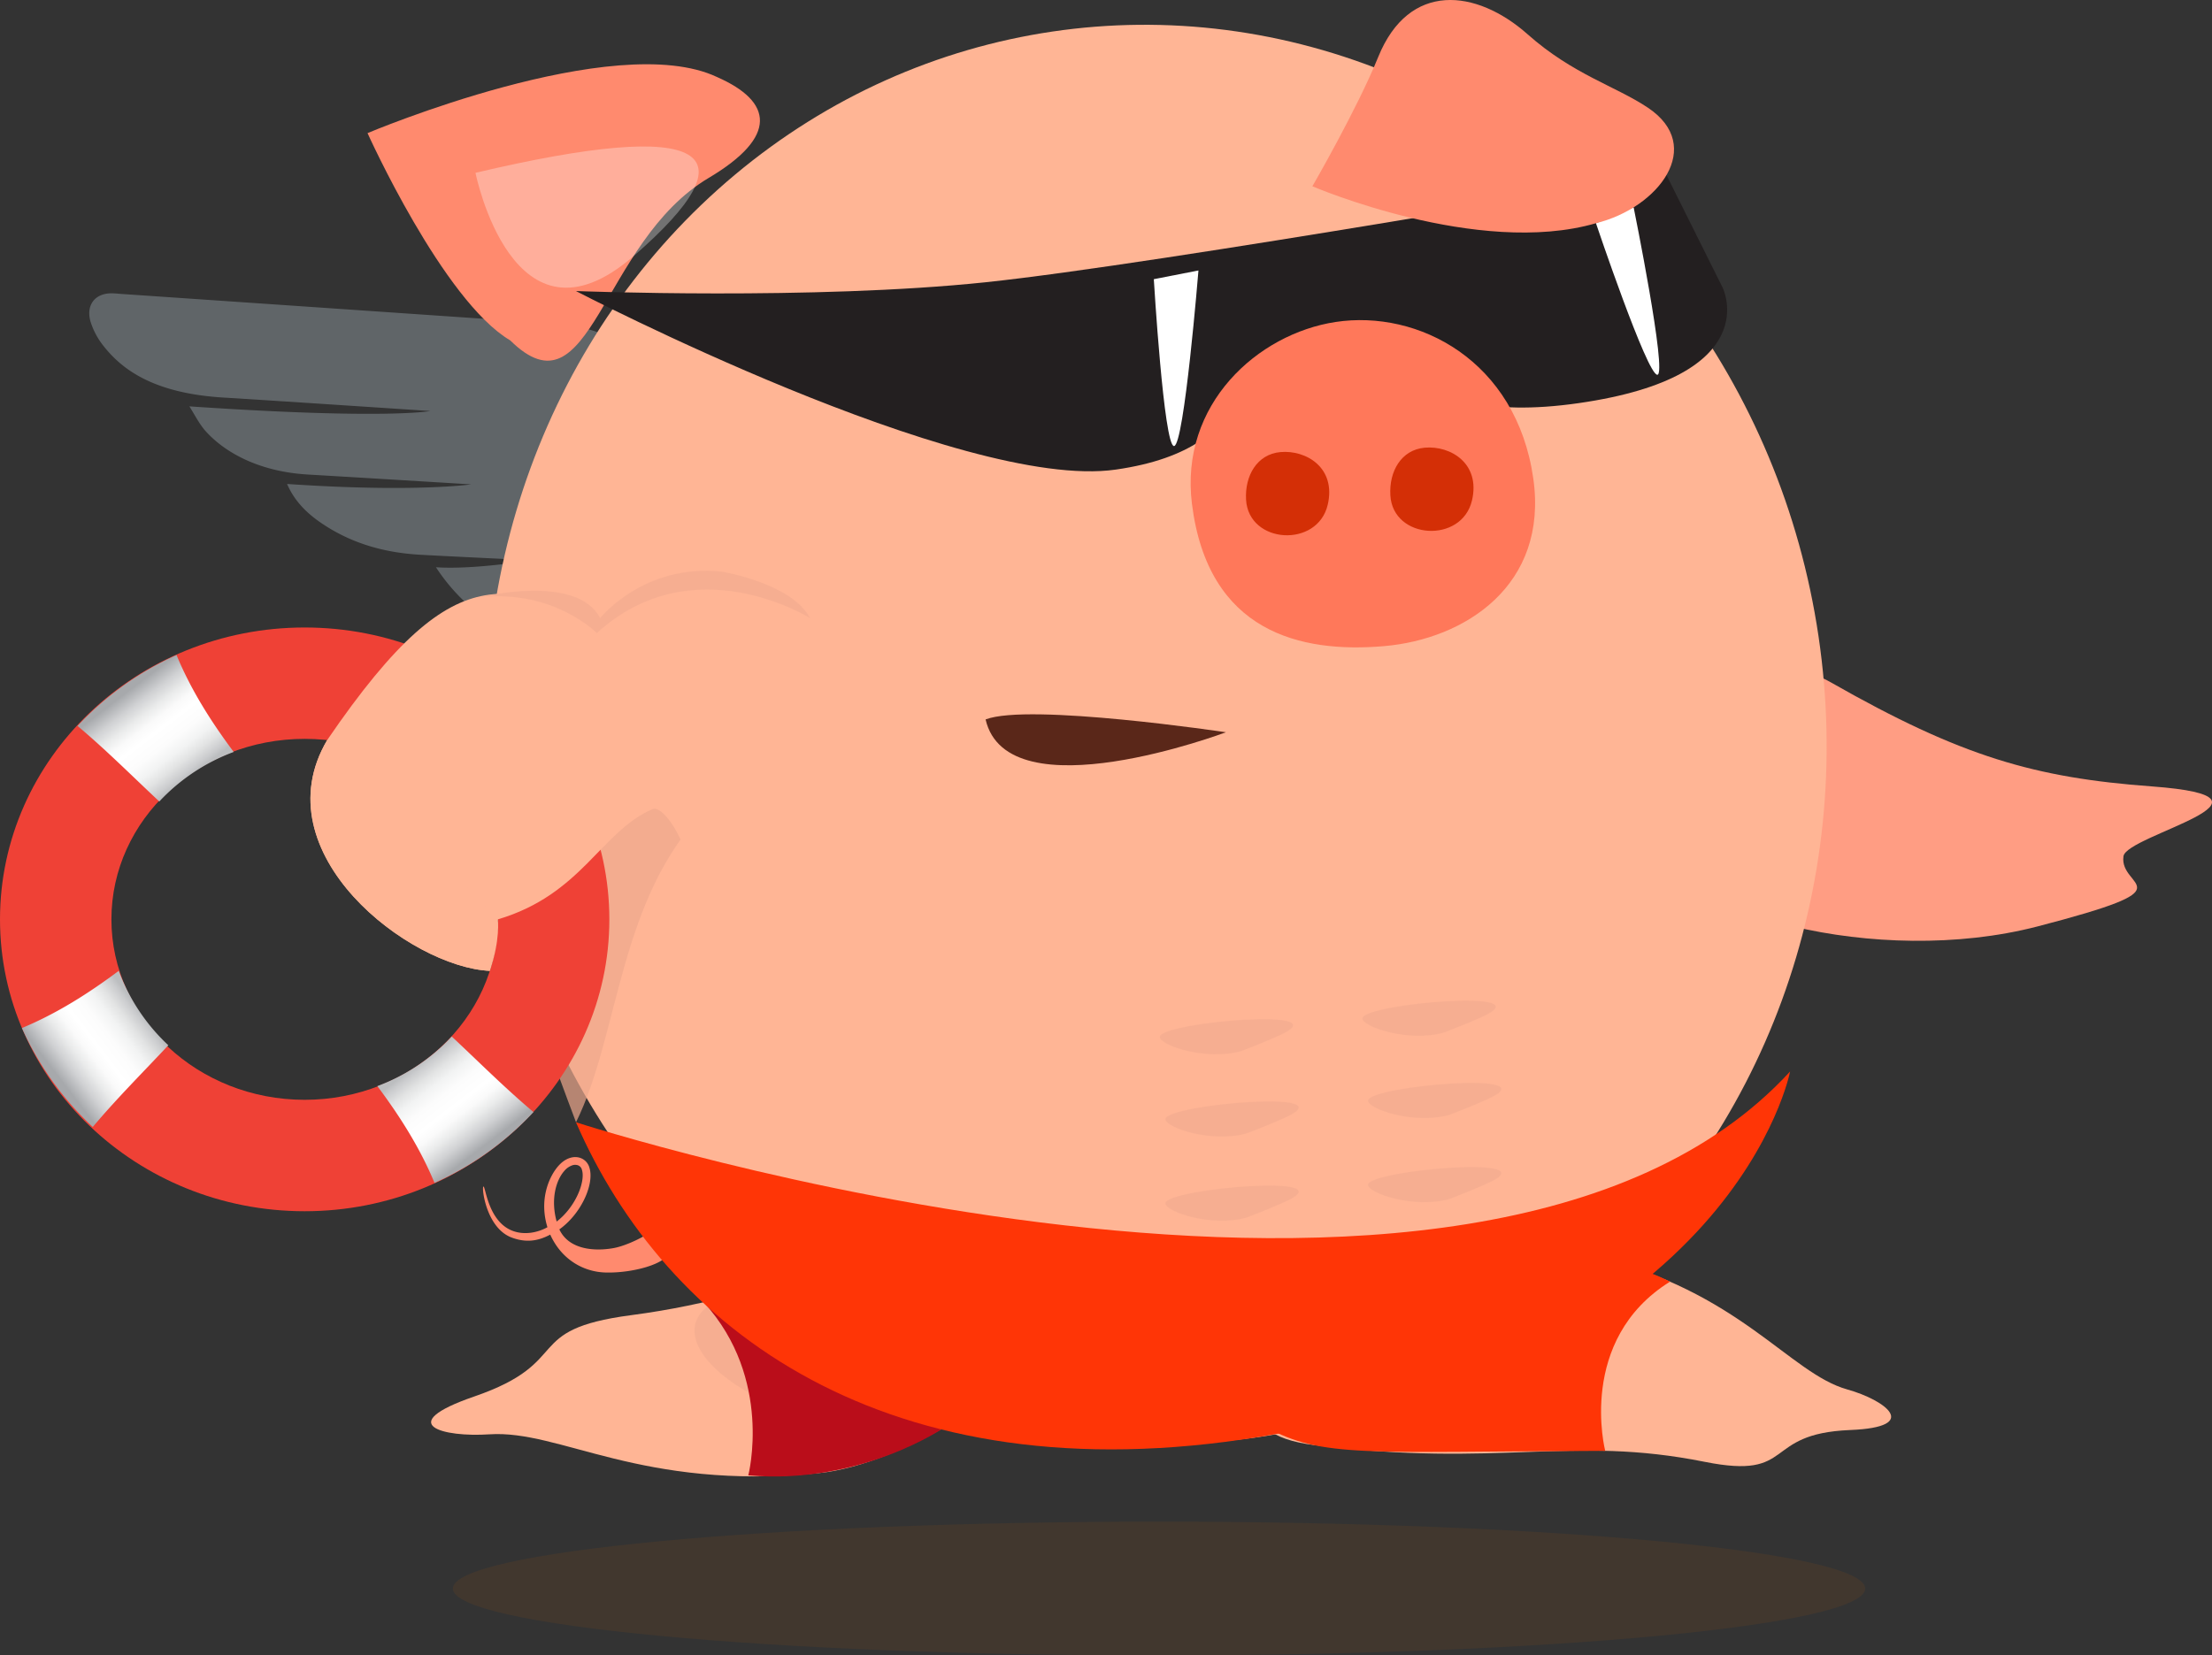 <svg xmlns="http://www.w3.org/2000/svg" xmlns:xlink="http://www.w3.org/1999/xlink" viewBox="0 0 1232.48 922.63"><rect x="0" y="0" width="1232.48" height="922.63" fill="#333333" stroke="none"/><defs><style>.cls-1{isolation:isolate;}.cls-2{fill:#bdccd4;fill-rule:evenodd;opacity:0.33;}.cls-3{fill:#ff8a6e;}.cls-12,.cls-4{fill:#fff;}.cls-4{opacity:0.31;}.cls-5{fill:#c26100;opacity:0.1;}.cls-10,.cls-5,.cls-7{mix-blend-mode:multiply;}.cls-6{fill:#ffb595;}.cls-10,.cls-7{fill:#efa98e;}.cls-7{opacity:0.5;}.cls-8{fill:#ff9d83;}.cls-9{fill:#5a2719;}.cls-10{opacity:0.7;}.cls-11{fill:#231f20;}.cls-13{fill:#ff785a;}.cls-14{fill:#d42f06;}.cls-15{fill:#ba0d1a;}.cls-16{fill:#ff3506;}.cls-17{fill:#ef4136;}.cls-18{fill:url(#linear-gradient);}.cls-19{fill:url(#linear-gradient-2);}.cls-20{fill:url(#linear-gradient-3);}.cls-21{fill:url(#linear-gradient-4);}</style><linearGradient id="linear-gradient" x1="82.58" y1="572.99" x2="119.29" y2="621.04" gradientUnits="userSpaceOnUse"><stop offset="0.03" stop-color="#a7a9ac"/><stop offset="0.05" stop-color="#adafb2"/><stop offset="0.17" stop-color="#d0d1d3"/><stop offset="0.29" stop-color="#eaebeb"/><stop offset="0.39" stop-color="#fafafa"/><stop offset="0.48" stop-color="#fff"/><stop offset="0.63" stop-color="#fcfcfc"/><stop offset="0.75" stop-color="#f2f3f3"/><stop offset="0.85" stop-color="#e2e3e3"/><stop offset="0.95" stop-color="#cbccce"/><stop offset="1" stop-color="#bcbec0"/></linearGradient><linearGradient id="linear-gradient-2" x1="-671.29" y1="2158.87" x2="-634.58" y2="2206.92" gradientTransform="translate(-388.44 2988.35) rotate(180)" xlink:href="#linear-gradient"/><linearGradient id="linear-gradient-3" x1="567.39" y1="1750.19" x2="604.1" y2="1798.24" gradientTransform="translate(-1706.67 1357.62) rotate(-90)" xlink:href="#linear-gradient"/><linearGradient id="linear-gradient-4" x1="-1134.98" y1="962.12" x2="-1098.27" y2="1010.16" gradientTransform="translate(1281.68 1746.06) rotate(90)" xlink:href="#linear-gradient"/></defs><g class="cls-1"><g id="Layer_1" data-name="Layer 1"><path class="cls-2" d="M413.2,466c-1.95-50-42.56-93.24-90.71-96.53l-34.23-2.33c-51.4-3.53-148.84-10.22-208.12-14.27-2-.14-4-.39-6-.35-8.95.21-13.92,6.78-11.15,16a41.83,41.83,0,0,0,7.12,13.27c10.27,13.08,27.87,26.55,67.28,28.85,17.28,1,114.85,7.47,114.85,7.47S228.08,423,118,415.52c3.06,4.83,5.62,10.07,9.38,14.17,10.53,11.51,29.36,22.25,56.75,23.83C206.75,454.82,275,459,275,459s-31.32,4.64-102.56-.23c4.54,10.55,12.5,17.75,22,23.71,16.09,10.13,33.26,14.51,51,15.67,7.42.49,63,3.14,63,3.14s-31.79,5.35-53.05,3.9c16.57,25.48,43.89,43.42,74.23,45.49C377.7,554,415.15,516.07,413.2,466Z" transform="translate(-12.48 -189.04)"/><path class="cls-3" d="M296.77,378.76c-37.46-22.13-79.51-115.53-79.51-115.53S355,205,412.05,232c31,13.66,34.16,33.11-4.7,56.2C346.81,324.16,342,423.32,296.77,378.76Z" transform="translate(-12.48 -189.04)"/><path class="cls-4" d="M277.41,285.36S298.35,390,365.54,331.73,408.19,254.48,277.41,285.36Z" transform="translate(-12.48 -189.04)"/><path class="cls-5" d="M1051.72,1074.39c0,20.59-176.15,37.28-393.45,37.28S264.81,1095,264.81,1074.39s176.16-37.28,393.46-37.28S1051.72,1053.8,1051.72,1074.39Z" transform="translate(-12.48 -189.04)"/><path class="cls-3" d="M349.82,898.25c-12.4-.36-24.55-7.33-30.76-21.13-7.26,3.92-14,4.45-21.49,1.64-14.45-5.4-16.9-28.57-15.7-28.43s2.6,19.5,16.19,24.68c6.8,2.59,14.25.89,19.44-2-4.78-15.42.91-28.32,6.15-34.22,3.3-3.72,7.33-5.43,11.07-4.7a8,8,0,0,1,6.2,5.82c2.39,7.8-2.73,21-11.66,29.94a40.68,40.68,0,0,1-5.13,4.38c6.23,13.1,23.63,11.72,30.72,10.32,6.29-1.24,16.27-5.76,22.65-10.6.95-.73,7.88,11.72,7.67,12.9C384,893.4,364.9,898.69,349.82,898.25Zm-18.25-59.81a10.11,10.11,0,0,0-4.67,3.2c-4.67,5.27-7.67,15.91-4.26,28.21a36.52,36.52,0,0,0,3.54-3.12c8.42-8.47,12.27-20.07,10.57-25.59a3.52,3.52,0,0,0-2.87-2.81A4.93,4.93,0,0,0,331.57,838.44Z" transform="translate(-12.48 -189.04)"/><path class="cls-6" d="M900.47,889.14c81.52,19.58,108.9,65.22,141.29,74.29,21,5.88,41.73,21,1.51,22.61-49.55,2.05-29.66,28-81,17.72-74.85-15-113.79,3.4-217.2-9.29S820.28,869.88,900.47,889.14Z" transform="translate(-12.48 -189.04)"/><path class="cls-6" d="M468.21,1010.12c-98.8,9.77-143.43-24.33-183.07-21.68-25.69,1.72-53.78-5.45-8.36-21.11,56-19.3,25.65-37.17,87.28-45.29C453.9,910.21,493,879,614.73,855S565.4,1000.5,468.21,1010.12Z" transform="translate(-12.48 -189.04)"/><path class="cls-7" d="M554.89,974.93c-86.68,35.19-196.69-38-139.81-62.65,19.44-5.41,58.8-13.29,84.26-18.31C621.12,869.94,588.54,961.27,554.89,974.93Z" transform="translate(-12.48 -189.04)"/><path class="cls-8" d="M1032.78,569.45c72.59,41.36,113.43,53.06,178.64,57.88,83.07,6.14-14.08,27-15.79,38.92-2.65,18.38,38.74,16.63-48,39.15-89,23.1-202.92-7.34-212.29-47.36C923.64,608.28,974.3,536.13,1032.78,569.45Z" transform="translate(-12.48 -189.04)"/><ellipse class="cls-6" cx="656.71" cy="598.2" rx="373.05" ry="395.86" transform="translate(-92.93 -86.52) rotate(-8.41)"/><path class="cls-9" d="M561.63,590c24.1-9.3,133.91,7.15,133.91,7.15S573.87,643,561.63,590Z" transform="translate(-12.48 -189.04)"/><path class="cls-10" d="M320.72,549.84c-75.89-13.77-40.34,98-22.29,165.87,5.72,21.48,35,98.8,35,98.8C357.86,765,357,689.68,405.69,640.27,432.72,612.86,415.44,567,320.72,549.84Z" transform="translate(-12.48 -189.04)"/><path class="cls-11" d="M561.63,346.35C657.51,336.28,941,286.57,941,286.57l31.33,62.83s24.49,49.28-80.24,64.32-97-43.94-146.28-36.86S720,438.44,634.16,450.76s-300.77-99.51-300.77-99.51S465.76,356.43,561.63,346.35Z" transform="translate(-12.48 -189.04)"/><path class="cls-12" d="M680.23,339.78s-7.92,97.64-13.6,97.86-11.27-93-11.27-93Z" transform="translate(-12.48 -189.04)"/><path class="cls-12" d="M922.71,304.6s18.9,93.09,13.21,93.31-34.21-84.46-34.21-84.46Z" transform="translate(-12.48 -189.04)"/><g id="Layer1"><path class="cls-13" d="M756.62,368.49c45.93-7,100.8,21.34,110.18,87.26,8.46,59.56-38.11,89.57-83.24,93.41-46.53,4-98-7.76-106.95-79.29C669.67,414.29,713.23,375.11,756.62,368.49Z" transform="translate(-12.48 -189.04)"/><path class="cls-14" d="M806.3,438.55c14.39-1.28,31.16,8.78,26.35,29.36-5.67,24.26-44.06,21.91-45.49-2.79C786.38,451.79,793.18,439.73,806.3,438.55Z" transform="translate(-12.48 -189.04)"/><path class="cls-14" d="M725.91,441c14.38-1.29,31.16,8.77,26.35,29.35-5.67,24.26-44.06,21.92-45.5-2.79C706,454.26,712.79,442.2,725.91,441Z" transform="translate(-12.48 -189.04)"/></g><path class="cls-3" d="M780.4,220.78c-11.85,29.21-36.69,72.08-36.69,72.08s92.28,39.69,158,20.59c34.84-8.56,61.11-42.91,28.93-64.4-18.07-12.07-41.8-18.51-67-40.9C835.05,182.82,797.53,178.56,780.4,220.78Z" transform="translate(-12.48 -189.04)"/><path class="cls-15" d="M552.06,971.24l-12.91,13.09s-46.57,32.42-109.74,27c0,0,14-53.8-24.68-96.33S552.06,971.24,552.06,971.24Z" transform="translate(-12.48 -189.04)"/><path class="cls-16" d="M333.39,814.51s501.15,162.69,676.49-28.29c0,0-30.81,160.32-295.25,203.57C505.87,1023.94,383,929,333.39,814.51Z" transform="translate(-12.48 -189.04)"/><path class="cls-16" d="M906.87,997.64s-16-61.83,36.11-94.29c0,0-34.45-18.62-58-6.47s-199.32,70-167.42,87.45S773.19,998.07,906.87,997.64Z" transform="translate(-12.48 -189.04)"/><path class="cls-7" d="M658.7,766.88c-.37,4.54,25.19,13.56,45.3,8,6.25-2.37,13.12-5.14,20.88-8.57C762,749.94,659.38,758.67,658.7,766.88Z" transform="translate(-12.48 -189.04)"/><path class="cls-7" d="M661.83,812.72c-.37,4.54,25.19,13.56,45.3,8,6.25-2.37,13.12-5.14,20.88-8.57C765.11,795.78,662.51,804.51,661.83,812.72Z" transform="translate(-12.48 -189.04)"/><path class="cls-7" d="M661.83,859.62c-.37,4.54,25.19,13.57,45.3,8,6.25-2.37,13.12-5.15,20.88-8.57C765.11,842.68,662.51,851.42,661.83,859.62Z" transform="translate(-12.48 -189.04)"/><path class="cls-7" d="M771.6,756.56c-.37,4.54,25.19,13.56,45.3,8,6.25-2.37,13.12-5.14,20.88-8.57C874.88,739.62,772.28,748.35,771.6,756.56Z" transform="translate(-12.48 -189.04)"/><path class="cls-7" d="M774.73,802.4c-.37,4.54,25.19,13.57,45.3,8,6.25-2.37,13.12-5.14,20.88-8.57C878,785.46,775.41,794.19,774.73,802.4Z" transform="translate(-12.48 -189.04)"/><path class="cls-7" d="M774.73,849.3c-.37,4.55,25.19,13.57,45.3,8,6.25-2.37,13.12-5.15,20.88-8.57C878,832.36,775.41,841.1,774.73,849.3Z" transform="translate(-12.48 -189.04)"/><path class="cls-17" d="M182.22,864.1c-93.6,0-169.74-73-169.74-162.67S88.62,538.76,182.22,538.76,352,611.73,352,701.43,275.81,864.1,182.22,864.1Zm0-263.27c-59.37,0-107.66,45.13-107.66,100.6S122.85,802,182.22,802s107.65-45.13,107.65-100.6S241.58,600.83,182.22,600.83Z" transform="translate(-12.48 -189.04)"/><path class="cls-18" d="M142.7,608.12c-12.53-16.75-23.76-34.43-31.86-54A170.38,170.38,0,0,0,55.7,593.64c16,13.44,30.47,28,45.54,42.1A108.39,108.39,0,0,1,142.7,608.12Z" transform="translate(-12.48 -189.04)"/><path class="cls-19" d="M222.73,794.36c12.53,16.75,23.76,34.42,31.86,53.95a170.41,170.41,0,0,0,55.14-39.48c-16-13.44-30.47-28-45.54-42.1A108.52,108.52,0,0,1,222.73,794.36Z" transform="translate(-12.48 -189.04)"/><path class="cls-20" d="M78.64,730.11C61.89,742.64,44.22,753.87,24.69,762a170.41,170.41,0,0,0,39.48,55.14c13.44-16,28-30.47,42.1-45.54A108.45,108.45,0,0,1,78.64,730.11Z" transform="translate(-12.48 -189.04)"/><path class="cls-21" d="M284.44,671.2c16.75-12.53,34.42-23.76,53.95-31.86a170.41,170.41,0,0,0-39.48-55.14c-13.44,16-28,30.47-42.1,45.54A108.52,108.52,0,0,1,284.44,671.2Z" transform="translate(-12.48 -189.04)"/><path class="cls-6" d="M396.32,671.2c-3.14-16.52-14.84-33.54-20.3-31.19-28.74,12.35-39.22,47.54-86.15,61.42-3.83,11.11-.86,12.65-4.46,28.7-44.57-2-127.84-65.51-90.65-128.59,76-111.39,101.53-82.88,170.78-62.78C481.08,572.28,414.93,769.11,396.32,671.2Z" transform="translate(-12.48 -189.04)"/><path class="cls-7" d="M280.31,521.85s53.58-13.38,66.57,11.68c0,0,24.23-30.55,67.85-25.89,0,0,38.89,6.4,49.1,25.89,0,0-65-40.83-118.8,8.36C345,541.89,321.39,517.6,280.31,521.85Z" transform="translate(-12.48 -189.04)"/><path class="cls-6" d="M289.87,701.43s1.48,11.24-4.46,28.7c-44.57-2-127.84-65.51-90.65-128.59" transform="translate(-12.48 -189.04)"/></g></g></svg>